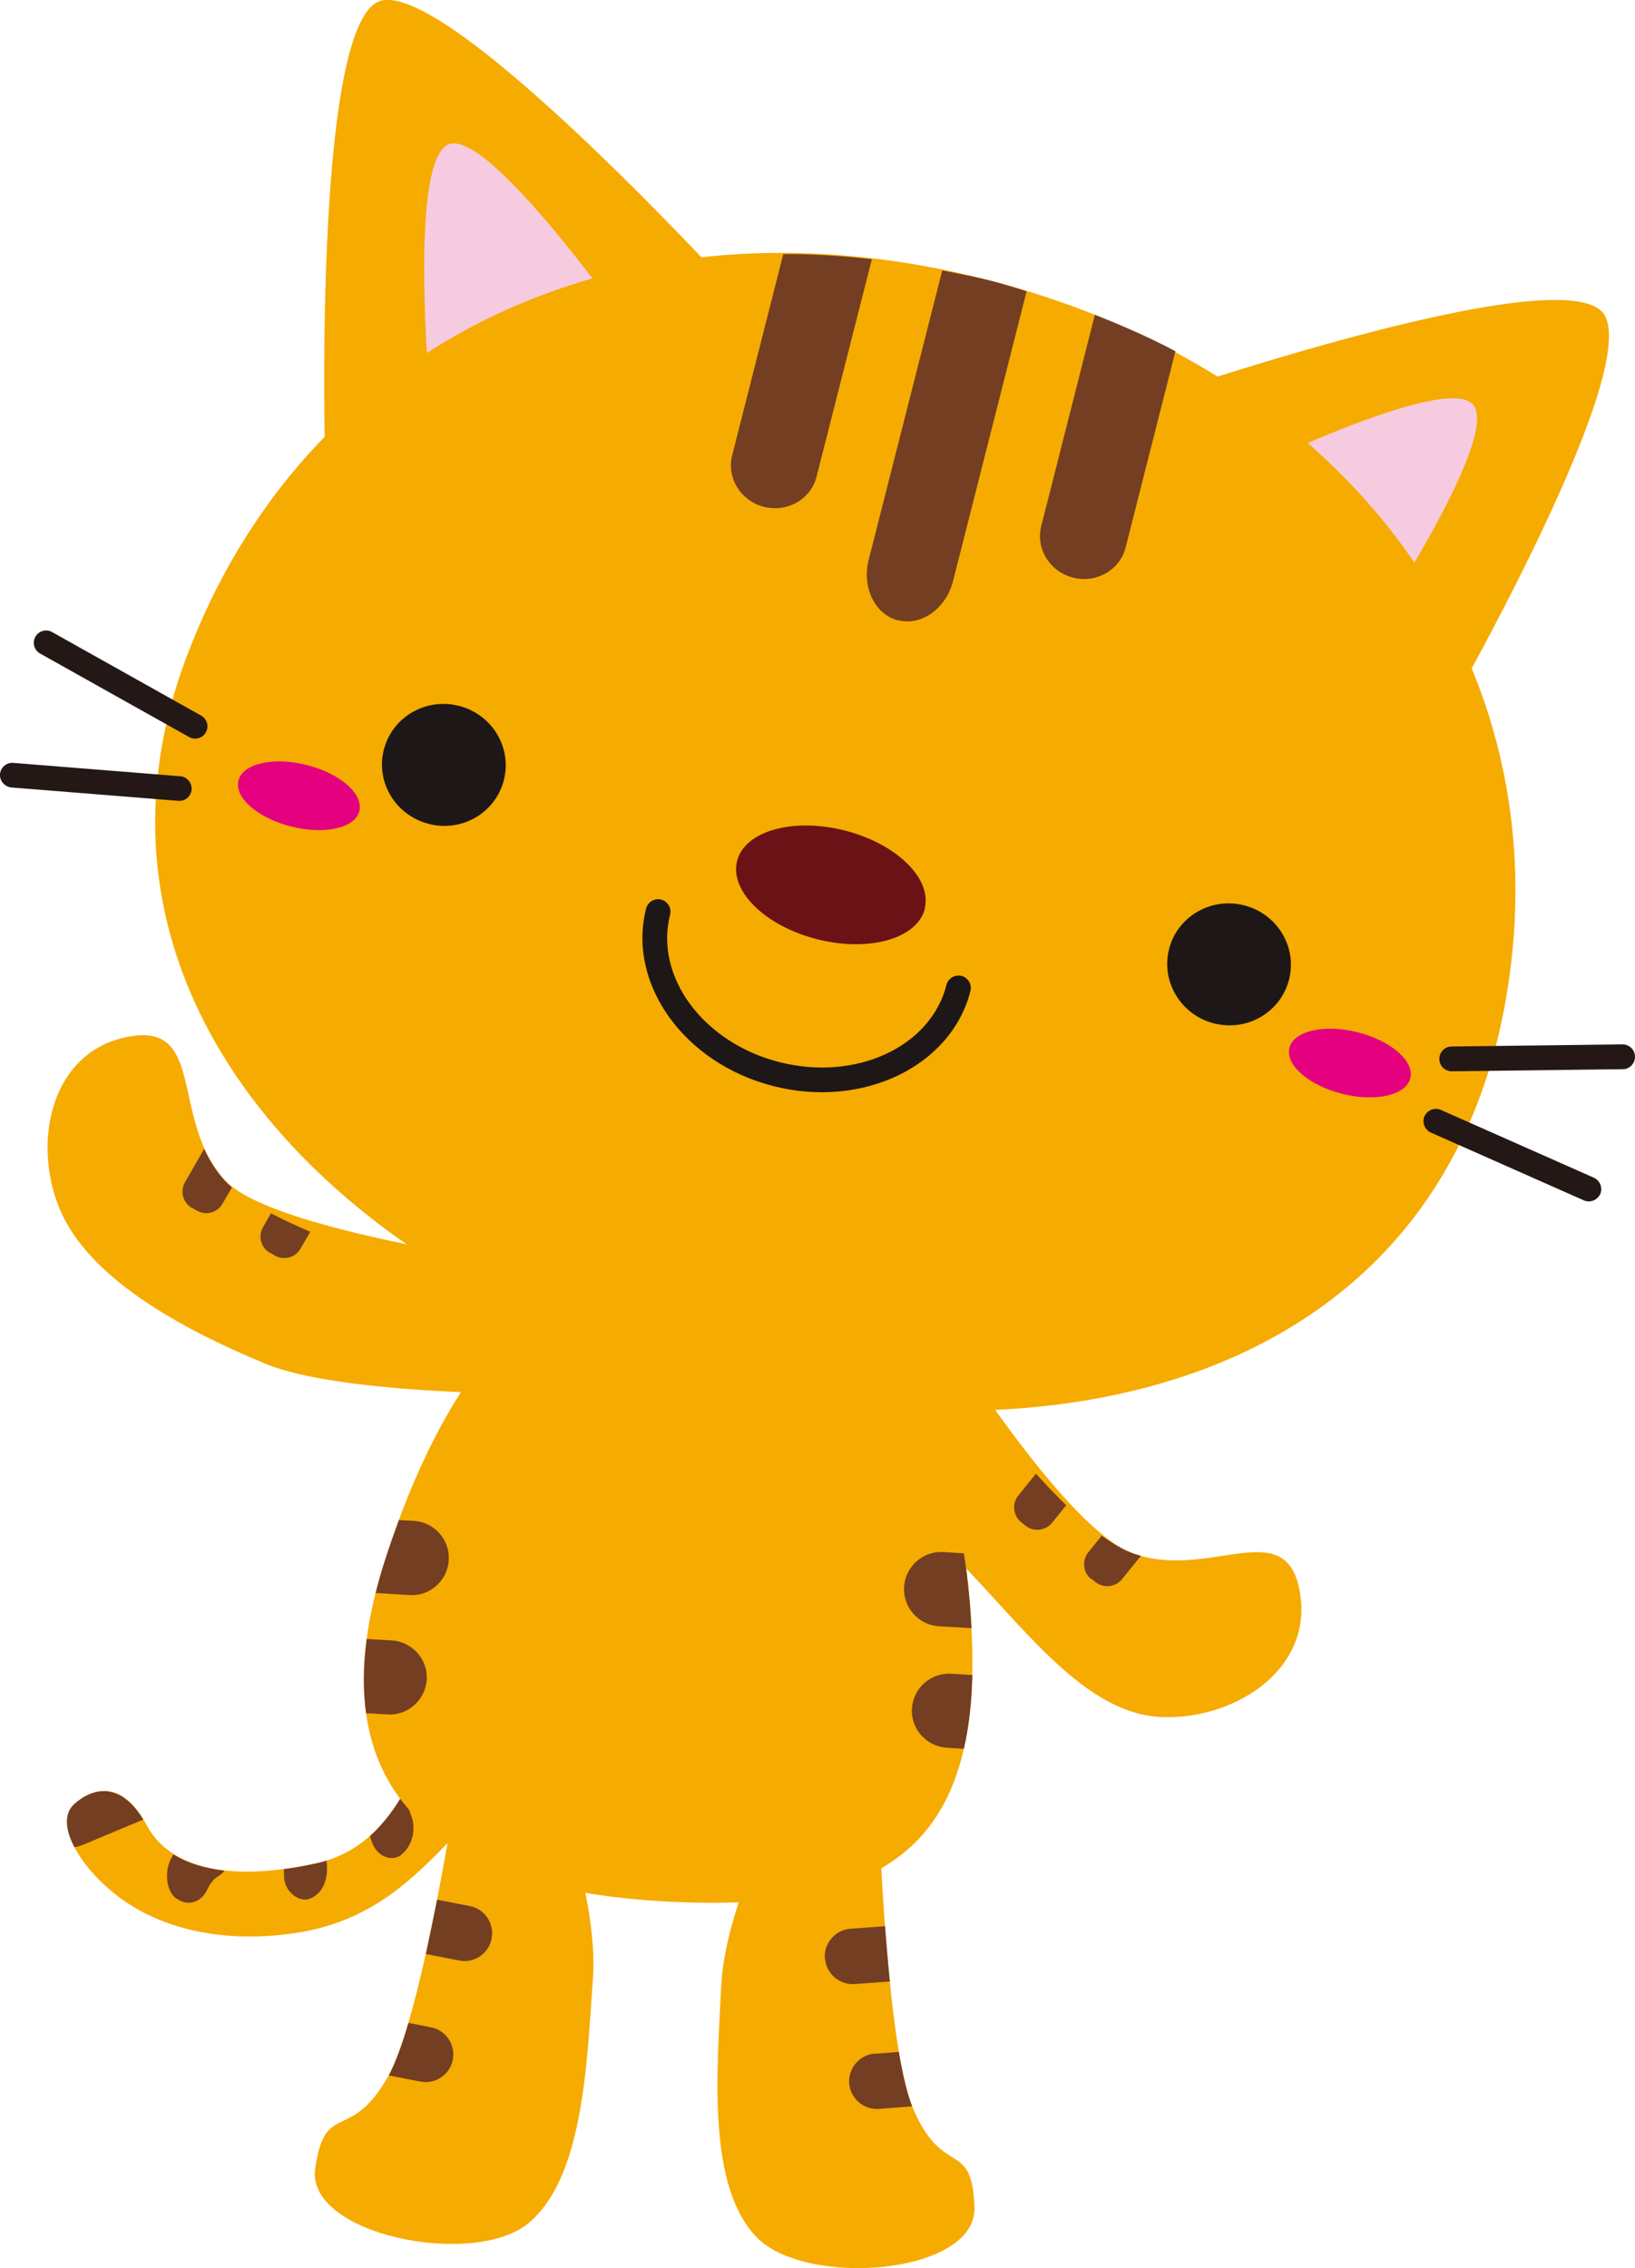 <?xml version="1.0" encoding="UTF-8"?><svg id="_レイヤー_2" xmlns="http://www.w3.org/2000/svg" viewBox="0 0 77.13 107"><defs><style>.cls-1{fill:#f6ab00;}.cls-2{fill:#1d1717;}.cls-3{fill:#e4007f;}.cls-4{fill:#6b1217;}.cls-5{fill:#743e22;}.cls-6{fill:#f7cbdf;}.cls-7{fill:#231815;}</style></defs><g id="_レイヤー_1-2"><g id="_にゃんこ"><g><g><path class="cls-1" d="M20.12,81.75s-1.01,5.19-5.08,6.12c-4.07,.93-7,.33-8.11-1.75-1.11-2.08-2.45-1.86-3.41-1.02-.96,.84,.12,2.86,1.98,4.31,1.86,1.45,4.72,2.32,8.39,1.79,3.67-.53,5.66-2.65,7.44-4.47,1.77-1.81,.7-4.12,.7-4.12l-1.91-.86Z"/><path class="cls-5" d="M6.76,85.84c-1.08-1.77-2.34-1.54-3.25-.74-.5,.44-.44,1.21,0,2.04,.15-.02,.3-.06,.45-.13,.93-.39,1.87-.78,2.8-1.17Z"/><path class="cls-5" d="M8.33,89.56c.46,.36,1.12,.25,1.43-.39,.05-.1,.1-.2,.16-.29,.03-.04,.07-.08,.1-.13,.03-.04,.07-.07,.1-.11,.08-.06,.16-.12,.24-.17,.09-.05,.16-.13,.23-.22-.95-.11-1.76-.36-2.41-.77-.04,.08-.09,.16-.13,.24-.29,.6-.22,1.47,.26,1.85Z"/><path class="cls-5" d="M14.61,89.57c.64-.23,.91-.97,.79-1.79-.12,.04-.24,.07-.36,.1-.57,.13-1.12,.23-1.65,.3,0,.07,0,.15,.01,.22-.06,.78,.67,1.37,1.21,1.18Z"/><path class="cls-5" d="M18.93,87.49c.49-.37,.72-1.14,.48-1.8-.06-.16-.11-.32-.16-.48-.01-.05-.02-.07-.03-.08,0-.03-.02-.11-.08-.42-.02-.08-.03-.16-.04-.24-.4,.74-.94,1.51-1.65,2.15,.03,.11,.07,.21,.11,.32,.23,.62,.89,.92,1.38,.56Z"/></g><g><g><path class="cls-1" d="M21.87,82.24s-1.81,12.7-3.6,15.79c-1.8,3.09-2.92,1.04-3.4,4.25-.48,3.15,7.48,4.74,10.06,2.6,2.57-2.14,2.75-7.4,3.04-11.52,.29-4.12-2.14-9.93-2.14-9.93l-3.95-1.19Z"/><path class="cls-5" d="M23.19,91.45c.14-.71-.33-1.4-1.03-1.53l-1.54-.3c-.17,.85-.35,1.72-.53,2.56l1.57,.31c.71,.14,1.4-.33,1.53-1.03Z"/><path class="cls-5" d="M21.36,97.17c.14-.71-.33-1.4-1.03-1.53l-1.06-.21c-.3,1.03-.62,1.9-.93,2.48l1.49,.29c.71,.14,1.4-.33,1.53-1.03Z"/></g><g><path class="cls-1" d="M41.38,83.4s.29,12.83,1.71,16.11c1.42,3.28,2.77,1.37,2.88,4.62,.1,3.19-7.99,3.82-10.3,1.39-2.3-2.43-1.85-7.68-1.65-11.8,.2-4.12,3.3-9.6,3.3-9.6l4.06-.72Z"/><path class="cls-5" d="M38.92,92.39c.05,.72,.69,1.26,1.4,1.21l1.66-.12c-.09-.86-.16-1.74-.23-2.61l-1.63,.12c-.72,.05-1.26,.69-1.21,1.4Z"/><path class="cls-5" d="M41.27,96.88c-.72,.05-1.26,.69-1.21,1.4,.05,.72,.69,1.26,1.4,1.21l1.57-.12c-.24-.62-.45-1.51-.63-2.57l-1.14,.09Z"/></g></g><g><g><path class="cls-1" d="M29.28,60.29s-16.1-1.81-18.67-4.61c-2.56-2.79-.92-7.34-4.4-6.8-3.77,.59-4.73,4.92-3.4,8.14,1.33,3.22,5.61,5.62,9.72,7.32,4.12,1.69,15.65,1.42,15.65,1.42l1.1-5.48Z"/><path class="cls-5" d="M12.74,59.1l.22,.13c.43,.25,.98,.1,1.22-.33l.46-.79c-.66-.28-1.28-.57-1.86-.87l-.37,.65c-.25,.43-.1,.98,.33,1.22Z"/><path class="cls-5" d="M9.06,56.98l.22,.13c.43,.25,.98,.1,1.22-.33l.44-.76c-.12-.11-.24-.22-.34-.33-.42-.46-.73-.97-.97-1.49l-.9,1.57c-.25,.43-.1,.98,.33,1.22Z"/></g><g><path class="cls-1" d="M43.33,61.02s6.49,10.83,10.02,12.22c3.53,1.39,7.18-1.79,7.93,1.66,.81,3.73-2.89,6.19-6.37,6.11-3.48-.08-6.19-3.7-9.25-6.93-3.06-3.23-5.38-8.21-5.38-8.21l3.06-4.85Z"/><path class="cls-5" d="M48.17,71.81l.2,.16c.38,.31,.95,.25,1.26-.13l.67-.83c-.48-.46-.96-.97-1.43-1.49l-.83,1.03c-.31,.38-.25,.95,.13,1.26Z"/><path class="cls-5" d="M51.47,74.47l.2,.16c.38,.31,.95,.25,1.26-.13l.89-1.1c-.15-.04-.31-.09-.46-.15-.44-.17-.9-.45-1.39-.8l-.63,.78c-.31,.38-.25,.95,.13,1.26Z"/></g></g><g><path class="cls-1" d="M45.71,75.18c1.05,11.19-2.89,15.21-14.54,14.51-11.93-.71-16.16-6.32-12.99-16.15,2.62-8.12,7.21-14.95,14.81-14.5,7.6,.45,11.93,7.67,12.72,16.13Z"/><g><path class="cls-5" d="M42.65,74.87c-.06,.96,.68,1.79,1.64,1.85l1.54,.09c-.03-.53-.06-1.07-.12-1.64-.06-.64-.14-1.27-.24-1.89l-.97-.06c-.96-.06-1.79,.68-1.85,1.64Z"/><path class="cls-5" d="M45.87,79.02l-1-.06c-.96-.06-1.79,.68-1.85,1.64-.06,.96,.68,1.79,1.64,1.85l.81,.05c.24-1.04,.37-2.19,.4-3.48Z"/><path class="cls-5" d="M21.17,73.6c.06-.96-.68-1.79-1.64-1.85l-.71-.04c-.22,.6-.44,1.22-.64,1.84-.18,.55-.33,1.08-.46,1.6l1.6,.1c.96,.06,1.79-.68,1.85-1.64Z"/><path class="cls-5" d="M20.13,79.24c.06-.96-.68-1.79-1.64-1.85l-1.19-.07c-.17,1.26-.18,2.43-.03,3.5l1.01,.06c.96,.06,1.79-.68,1.85-1.64Z"/></g></g></g><g><g><path class="cls-1" d="M15.34,21.79S14.76,1.91,17.74,.13c2.99-1.77,17.88,14.72,17.88,14.72l-20.29,6.94Z"/><path class="cls-6" d="M20.51,21.31s-1.44-13.27,.57-14.46c2.01-1.2,10.11,10.76,10.11,10.76l-10.69,3.7Z"/></g><g><path class="cls-1" d="M67.47,35.04s10-17.19,8.22-20.18c-1.78-2.98-22.74,4.39-22.74,4.39l14.51,15.78Z"/><path class="cls-6" d="M63.15,32.15s7.6-10.97,6.4-12.98c-1.2-2.01-14.02,4.63-14.02,4.63l7.62,8.36Z"/></g><g><path class="cls-1" d="M71.06,47.02c-3.02,17.74-20.54,22.37-37.75,18C16.1,60.64,2.87,47.09,8.73,31.18,14.25,16.21,29.27,8.8,46.49,13.18c17.21,4.37,27.25,18.12,24.57,33.84Z"/><path class="cls-2" d="M36.49,51.24c-4.22-1.07-6.91-4.83-6.01-8.38,.08-.31,.4-.5,.71-.42,.31,.08,.5,.4,.42,.71-.74,2.93,1.57,6.05,5.17,6.96,3.6,.91,7.13-.72,7.87-3.65,.08-.31,.4-.5,.71-.42,.31,.08,.5,.4,.42,.71-.9,3.55-5.07,5.56-9.29,4.49Z"/></g><g><path class="cls-7" d="M68.34,50.52c-.25-.06-.44-.29-.44-.56,0-.32,.25-.59,.58-.59l8.06-.1c.33,0,.59,.26,.59,.58,0,.32-.25,.59-.58,.59l-8.06,.1c-.05,0-.1,0-.15-.02Z"/><path class="cls-7" d="M74.81,56.66s-.06-.02-.09-.03l-7.22-3.2c-.29-.13-.43-.48-.3-.77,.13-.29,.48-.43,.77-.3l7.22,3.2c.29,.13,.43,.48,.3,.77-.12,.26-.41,.4-.68,.33Z"/><path class="cls-7" d="M9.06,34.83s-.1-.03-.14-.06l-7.03-3.94c-.28-.16-.38-.51-.22-.79,.16-.28,.51-.38,.79-.22l7.03,3.94c.28,.16,.38,.51,.22,.79-.13,.24-.4,.34-.65,.28Z"/><path class="cls-7" d="M.44,37.13c-.27-.07-.46-.32-.44-.61,.03-.32,.31-.56,.63-.53l7.87,.63c.32,.02,.56,.31,.54,.63-.03,.32-.31,.56-.63,.53l-7.87-.63s-.07,0-.1-.02Z"/></g><g><path class="cls-5" d="M42.37,29.26c1.1,.28,2.26-.55,2.59-1.85l3.47-13.67c-.56-.17-1.1-.35-1.67-.49-.78-.2-1.55-.34-2.31-.49l-3.47,13.65c-.33,1.3,.29,2.58,1.39,2.86Z"/><path class="cls-5" d="M36.04,23.91c1.1,.28,2.21-.36,2.48-1.42l2.61-10.26c-1.41-.16-2.81-.25-4.18-.24l-2.41,9.49c-.27,1.06,.4,2.15,1.5,2.43Z"/><path class="cls-5" d="M50.62,27.25c1.1,.28,2.21-.36,2.48-1.42l2.35-9.26c-1.2-.64-2.48-1.2-3.8-1.72l-2.53,9.97c-.27,1.06,.4,2.15,1.5,2.43Z"/></g><path class="cls-4" d="M43.63,42.87c-.36,1.41-2.63,2.06-5.08,1.44-2.45-.62-4.14-2.28-3.78-3.69,.36-1.42,2.63-2.06,5.08-1.44,2.44,.62,4.13,2.27,3.77,3.69Z"/><path class="cls-2" d="M23.77,36.8c-.39,1.54-1.97,2.47-3.54,2.07-1.56-.4-2.52-1.96-2.12-3.51,.39-1.53,1.98-2.46,3.54-2.06,1.57,.4,2.51,1.97,2.12,3.5Z"/><path class="cls-2" d="M60.81,46.21c-.39,1.54-1.97,2.47-3.54,2.07-1.56-.4-2.51-1.96-2.12-3.51,.39-1.53,1.98-2.46,3.54-2.06,1.57,.4,2.51,1.97,2.12,3.5Z"/><path class="cls-3" d="M16.95,38.27c-.2,.8-1.65,1.12-3.22,.72-1.58-.4-2.69-1.37-2.48-2.17,.2-.8,1.65-1.13,3.22-.73,1.58,.4,2.69,1.37,2.48,2.18Z"/><path class="cls-3" d="M66.53,50.87c-.2,.8-1.65,1.13-3.22,.73-1.58-.4-2.69-1.37-2.48-2.17,.2-.8,1.65-1.13,3.22-.73,1.58,.4,2.69,1.37,2.48,2.18Z"/></g></g></g></svg>